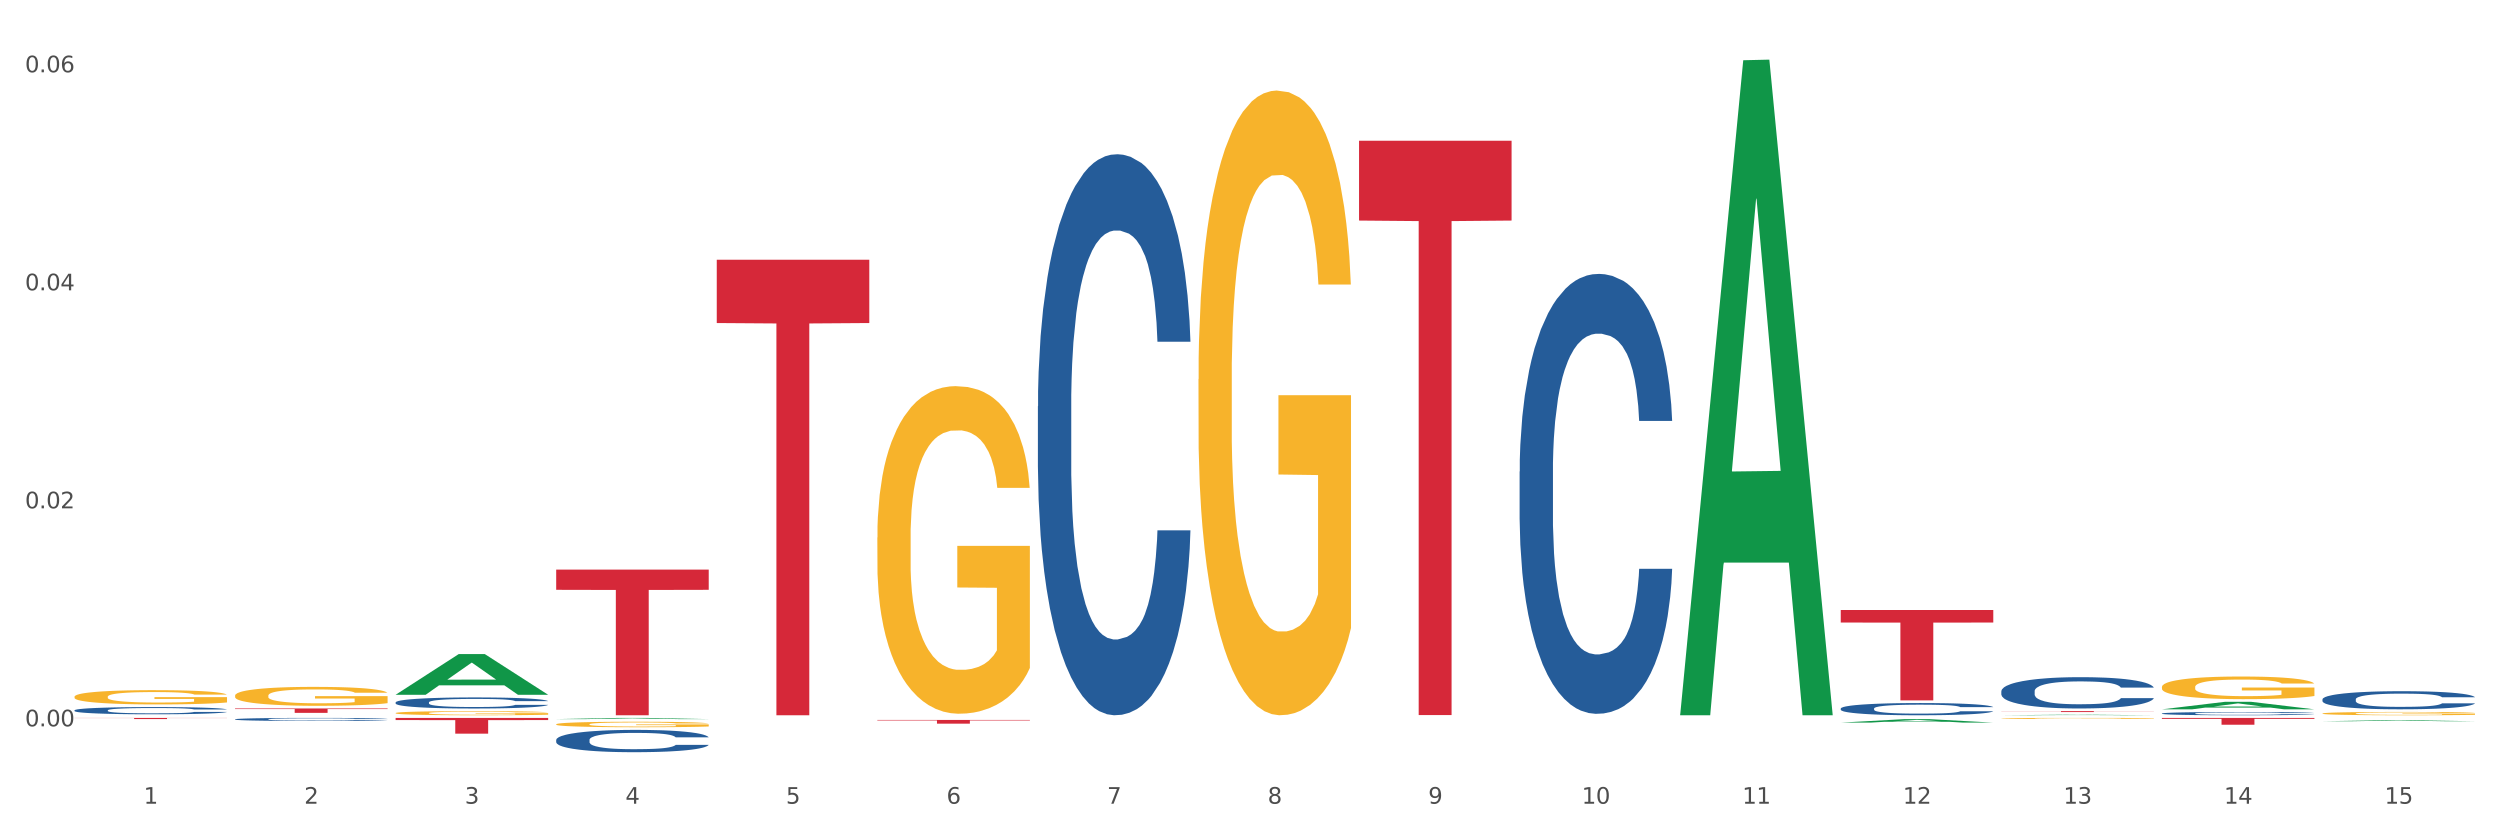 <?xml version="1.0" encoding="utf-8" standalone="no"?>
<!DOCTYPE svg PUBLIC "-//W3C//DTD SVG 1.1//EN"
  "http://www.w3.org/Graphics/SVG/1.1/DTD/svg11.dtd">
<svg xmlns:xlink="http://www.w3.org/1999/xlink" width="1080pt" height="360pt" viewBox="0 0 1080 360" xmlns="http://www.w3.org/2000/svg" version="1.1">
 <rect x="0" y="0" width="1080" height="360" fill="#333333" stroke="none"/>
 <defs>
  <style type="text/css">*{stroke-linejoin: round; stroke-linecap: butt}</style>
 </defs>
 <g id="figure_1">
  <g id="patch_1">
   <path d="M 0 360 
L 1080 360 
L 1080 0 
L 0 0 
z
" style="fill: #ffffff; stroke: #ffffff; stroke-linejoin: miter"/>
  </g>
  <g id="axes_1">
   <g id="matplotlib.axis_1">
    <g id="xtick_1">
     <g id="text_1">
      <!-- 1 -->
      <g style="fill: #4d4d4d" transform="translate(62.07 347.204) scale(0.096 -0.096)">
       <defs>
        <path id="DejaVuSans-31" d="M 794 531 
L 1825 531 
L 1825 4091 
L 703 3866 
L 703 4441 
L 1819 4666 
L 2450 4666 
L 2450 531 
L 3481 531 
L 3481 0 
L 794 0 
L 794 531 
z
" transform="scale(0.016)"/>
       </defs>
       <use xlink:href="#DejaVuSans-31"/>
      </g>
     </g>
    </g>
    <g id="xtick_2">
     <g id="text_2">
      <!-- 2 -->
      <g style="fill: #4d4d4d" transform="translate(131.436 347.204) scale(0.096 -0.096)">
       <defs>
        <path id="DejaVuSans-32" d="M 1228 531 
L 3431 531 
L 3431 0 
L 469 0 
L 469 531 
Q 828 903 1448 1529 
Q 2069 2156 2228 2338 
Q 2531 2678 2651 2914 
Q 2772 3150 2772 3378 
Q 2772 3750 2511 3984 
Q 2250 4219 1831 4219 
Q 1534 4219 1204 4116 
Q 875 4013 500 3803 
L 500 4441 
Q 881 4594 1212 4672 
Q 1544 4750 1819 4750 
Q 2544 4750 2975 4387 
Q 3406 4025 3406 3419 
Q 3406 3131 3298 2873 
Q 3191 2616 2906 2266 
Q 2828 2175 2409 1742 
Q 1991 1309 1228 531 
z
" transform="scale(0.016)"/>
       </defs>
       <use xlink:href="#DejaVuSans-32"/>
      </g>
     </g>
    </g>
    <g id="xtick_3">
     <g id="text_3">
      <!-- 3 -->
      <g style="fill: #4d4d4d" transform="translate(200.802 347.204) scale(0.096 -0.096)">
       <defs>
        <path id="DejaVuSans-33" d="M 2597 2516 
Q 3050 2419 3304 2112 
Q 3559 1806 3559 1356 
Q 3559 666 3084 287 
Q 2609 -91 1734 -91 
Q 1441 -91 1130 -33 
Q 819 25 488 141 
L 488 750 
Q 750 597 1062 519 
Q 1375 441 1716 441 
Q 2309 441 2620 675 
Q 2931 909 2931 1356 
Q 2931 1769 2642 2001 
Q 2353 2234 1838 2234 
L 1294 2234 
L 1294 2753 
L 1863 2753 
Q 2328 2753 2575 2939 
Q 2822 3125 2822 3475 
Q 2822 3834 2567 4026 
Q 2313 4219 1838 4219 
Q 1578 4219 1281 4162 
Q 984 4106 628 3988 
L 628 4550 
Q 988 4650 1302 4700 
Q 1616 4750 1894 4750 
Q 2613 4750 3031 4423 
Q 3450 4097 3450 3541 
Q 3450 3153 3228 2886 
Q 3006 2619 2597 2516 
z
" transform="scale(0.016)"/>
       </defs>
       <use xlink:href="#DejaVuSans-33"/>
      </g>
     </g>
    </g>
    <g id="xtick_4">
     <g id="text_4">
      <!-- 4 -->
      <g style="fill: #4d4d4d" transform="translate(270.169 347.204) scale(0.096 -0.096)">
       <defs>
        <path id="DejaVuSans-34" d="M 2419 4116 
L 825 1625 
L 2419 1625 
L 2419 4116 
z
M 2253 4666 
L 3047 4666 
L 3047 1625 
L 3713 1625 
L 3713 1100 
L 3047 1100 
L 3047 0 
L 2419 0 
L 2419 1100 
L 313 1100 
L 313 1709 
L 2253 4666 
z
" transform="scale(0.016)"/>
       </defs>
       <use xlink:href="#DejaVuSans-34"/>
      </g>
     </g>
    </g>
    <g id="xtick_5">
     <g id="text_5">
      <!-- 5 -->
      <g style="fill: #4d4d4d" transform="translate(339.535 347.204) scale(0.096 -0.096)">
       <defs>
        <path id="DejaVuSans-35" d="M 691 4666 
L 3169 4666 
L 3169 4134 
L 1269 4134 
L 1269 2991 
Q 1406 3038 1543 3061 
Q 1681 3084 1819 3084 
Q 2600 3084 3056 2656 
Q 3513 2228 3513 1497 
Q 3513 744 3044 326 
Q 2575 -91 1722 -91 
Q 1428 -91 1123 -41 
Q 819 9 494 109 
L 494 744 
Q 775 591 1075 516 
Q 1375 441 1709 441 
Q 2250 441 2565 725 
Q 2881 1009 2881 1497 
Q 2881 1984 2565 2268 
Q 2250 2553 1709 2553 
Q 1456 2553 1204 2497 
Q 953 2441 691 2322 
L 691 4666 
z
" transform="scale(0.016)"/>
       </defs>
       <use xlink:href="#DejaVuSans-35"/>
      </g>
     </g>
    </g>
    <g id="xtick_6">
     <g id="text_6">
      <!-- 6 -->
      <g style="fill: #4d4d4d" transform="translate(408.901 347.204) scale(0.096 -0.096)">
       <defs>
        <path id="DejaVuSans-36" d="M 2113 2584 
Q 1688 2584 1439 2293 
Q 1191 2003 1191 1497 
Q 1191 994 1439 701 
Q 1688 409 2113 409 
Q 2538 409 2786 701 
Q 3034 994 3034 1497 
Q 3034 2003 2786 2293 
Q 2538 2584 2113 2584 
z
M 3366 4563 
L 3366 3988 
Q 3128 4100 2886 4159 
Q 2644 4219 2406 4219 
Q 1781 4219 1451 3797 
Q 1122 3375 1075 2522 
Q 1259 2794 1537 2939 
Q 1816 3084 2150 3084 
Q 2853 3084 3261 2657 
Q 3669 2231 3669 1497 
Q 3669 778 3244 343 
Q 2819 -91 2113 -91 
Q 1303 -91 875 529 
Q 447 1150 447 2328 
Q 447 3434 972 4092 
Q 1497 4750 2381 4750 
Q 2619 4750 2861 4703 
Q 3103 4656 3366 4563 
z
" transform="scale(0.016)"/>
       </defs>
       <use xlink:href="#DejaVuSans-36"/>
      </g>
     </g>
    </g>
    <g id="xtick_7">
     <g id="text_7">
      <!-- 7 -->
      <g style="fill: #4d4d4d" transform="translate(478.267 347.204) scale(0.096 -0.096)">
       <defs>
        <path id="DejaVuSans-37" d="M 525 4666 
L 3525 4666 
L 3525 4397 
L 1831 0 
L 1172 0 
L 2766 4134 
L 525 4134 
L 525 4666 
z
" transform="scale(0.016)"/>
       </defs>
       <use xlink:href="#DejaVuSans-37"/>
      </g>
     </g>
    </g>
    <g id="xtick_8">
     <g id="text_8">
      <!-- 8 -->
      <g style="fill: #4d4d4d" transform="translate(547.634 347.204) scale(0.096 -0.096)">
       <defs>
        <path id="DejaVuSans-38" d="M 2034 2216 
Q 1584 2216 1326 1975 
Q 1069 1734 1069 1313 
Q 1069 891 1326 650 
Q 1584 409 2034 409 
Q 2484 409 2743 651 
Q 3003 894 3003 1313 
Q 3003 1734 2745 1975 
Q 2488 2216 2034 2216 
z
M 1403 2484 
Q 997 2584 770 2862 
Q 544 3141 544 3541 
Q 544 4100 942 4425 
Q 1341 4750 2034 4750 
Q 2731 4750 3128 4425 
Q 3525 4100 3525 3541 
Q 3525 3141 3298 2862 
Q 3072 2584 2669 2484 
Q 3125 2378 3379 2068 
Q 3634 1759 3634 1313 
Q 3634 634 3220 271 
Q 2806 -91 2034 -91 
Q 1263 -91 848 271 
Q 434 634 434 1313 
Q 434 1759 690 2068 
Q 947 2378 1403 2484 
z
M 1172 3481 
Q 1172 3119 1398 2916 
Q 1625 2713 2034 2713 
Q 2441 2713 2670 2916 
Q 2900 3119 2900 3481 
Q 2900 3844 2670 4047 
Q 2441 4250 2034 4250 
Q 1625 4250 1398 4047 
Q 1172 3844 1172 3481 
z
" transform="scale(0.016)"/>
       </defs>
       <use xlink:href="#DejaVuSans-38"/>
      </g>
     </g>
    </g>
    <g id="xtick_9">
     <g id="text_9">
      <!-- 9 -->
      <g style="fill: #4d4d4d" transform="translate(617 347.204) scale(0.096 -0.096)">
       <defs>
        <path id="DejaVuSans-39" d="M 703 97 
L 703 672 
Q 941 559 1184 500 
Q 1428 441 1663 441 
Q 2288 441 2617 861 
Q 2947 1281 2994 2138 
Q 2813 1869 2534 1725 
Q 2256 1581 1919 1581 
Q 1219 1581 811 2004 
Q 403 2428 403 3163 
Q 403 3881 828 4315 
Q 1253 4750 1959 4750 
Q 2769 4750 3195 4129 
Q 3622 3509 3622 2328 
Q 3622 1225 3098 567 
Q 2575 -91 1691 -91 
Q 1453 -91 1209 -44 
Q 966 3 703 97 
z
M 1959 2075 
Q 2384 2075 2632 2365 
Q 2881 2656 2881 3163 
Q 2881 3666 2632 3958 
Q 2384 4250 1959 4250 
Q 1534 4250 1286 3958 
Q 1038 3666 1038 3163 
Q 1038 2656 1286 2365 
Q 1534 2075 1959 2075 
z
" transform="scale(0.016)"/>
       </defs>
       <use xlink:href="#DejaVuSans-39"/>
      </g>
     </g>
    </g>
    <g id="xtick_10">
     <g id="text_10">
      <!-- 10 -->
      <g style="fill: #4d4d4d" transform="translate(683.312 347.204) scale(0.096 -0.096)">
       <defs>
        <path id="DejaVuSans-30" d="M 2034 4250 
Q 1547 4250 1301 3770 
Q 1056 3291 1056 2328 
Q 1056 1369 1301 889 
Q 1547 409 2034 409 
Q 2525 409 2770 889 
Q 3016 1369 3016 2328 
Q 3016 3291 2770 3770 
Q 2525 4250 2034 4250 
z
M 2034 4750 
Q 2819 4750 3233 4129 
Q 3647 3509 3647 2328 
Q 3647 1150 3233 529 
Q 2819 -91 2034 -91 
Q 1250 -91 836 529 
Q 422 1150 422 2328 
Q 422 3509 836 4129 
Q 1250 4750 2034 4750 
z
" transform="scale(0.016)"/>
       </defs>
       <use xlink:href="#DejaVuSans-31"/>
       <use xlink:href="#DejaVuSans-30" transform="translate(63.623 0)"/>
      </g>
     </g>
    </g>
    <g id="xtick_11">
     <g id="text_11">
      <!-- 11 -->
      <g style="fill: #4d4d4d" transform="translate(752.678 347.204) scale(0.096 -0.096)">
       <use xlink:href="#DejaVuSans-31"/>
       <use xlink:href="#DejaVuSans-31" transform="translate(63.623 0)"/>
      </g>
     </g>
    </g>
    <g id="xtick_12">
     <g id="text_12">
      <!-- 12 -->
      <g style="fill: #4d4d4d" transform="translate(822.044 347.204) scale(0.096 -0.096)">
       <use xlink:href="#DejaVuSans-31"/>
       <use xlink:href="#DejaVuSans-32" transform="translate(63.623 0)"/>
      </g>
     </g>
    </g>
    <g id="xtick_13">
     <g id="text_13">
      <!-- 13 -->
      <g style="fill: #4d4d4d" transform="translate(891.411 347.204) scale(0.096 -0.096)">
       <use xlink:href="#DejaVuSans-31"/>
       <use xlink:href="#DejaVuSans-33" transform="translate(63.623 0)"/>
      </g>
     </g>
    </g>
    <g id="xtick_14">
     <g id="text_14">
      <!-- 14 -->
      <g style="fill: #4d4d4d" transform="translate(960.777 347.204) scale(0.096 -0.096)">
       <use xlink:href="#DejaVuSans-31"/>
       <use xlink:href="#DejaVuSans-34" transform="translate(63.623 0)"/>
      </g>
     </g>
    </g>
    <g id="xtick_15">
     <g id="text_15">
      <!-- 15 -->
      <g style="fill: #4d4d4d" transform="translate(1030.143 347.204) scale(0.096 -0.096)">
       <use xlink:href="#DejaVuSans-31"/>
       <use xlink:href="#DejaVuSans-35" transform="translate(63.623 0)"/>
      </g>
     </g>
    </g>
    <g id="xtick_16"/>
    <g id="xtick_17"/>
    <g id="xtick_18"/>
    <g id="xtick_19"/>
    <g id="xtick_20"/>
    <g id="xtick_21"/>
    <g id="xtick_22"/>
    <g id="xtick_23"/>
    <g id="xtick_24"/>
    <g id="xtick_25"/>
    <g id="xtick_26"/>
    <g id="xtick_27"/>
    <g id="xtick_28"/>
    <g id="xtick_29"/>
   </g>
   <g id="matplotlib.axis_2">
    <g id="ytick_1">
     <g id="text_16">
      <!-- 0.00 -->
      <g style="fill: #4d4d4d" transform="translate(10.8 313.78) scale(0.096 -0.096)">
       <defs>
        <path id="DejaVuSans-2e" d="M 684 794 
L 1344 794 
L 1344 0 
L 684 0 
L 684 794 
z
" transform="scale(0.016)"/>
       </defs>
       <use xlink:href="#DejaVuSans-30"/>
       <use xlink:href="#DejaVuSans-2e" transform="translate(63.623 0)"/>
       <use xlink:href="#DejaVuSans-30" transform="translate(95.41 0)"/>
       <use xlink:href="#DejaVuSans-30" transform="translate(159.033 0)"/>
      </g>
     </g>
    </g>
    <g id="ytick_2">
     <g id="text_17">
      <!-- 0.02 -->
      <g style="fill: #4d4d4d" transform="translate(10.8 219.598) scale(0.096 -0.096)">
       <use xlink:href="#DejaVuSans-30"/>
       <use xlink:href="#DejaVuSans-2e" transform="translate(63.623 0)"/>
       <use xlink:href="#DejaVuSans-30" transform="translate(95.41 0)"/>
       <use xlink:href="#DejaVuSans-32" transform="translate(159.033 0)"/>
      </g>
     </g>
    </g>
    <g id="ytick_3">
     <g id="text_18">
      <!-- 0.04 -->
      <g style="fill: #4d4d4d" transform="translate(10.8 125.415) scale(0.096 -0.096)">
       <use xlink:href="#DejaVuSans-30"/>
       <use xlink:href="#DejaVuSans-2e" transform="translate(63.623 0)"/>
       <use xlink:href="#DejaVuSans-30" transform="translate(95.41 0)"/>
       <use xlink:href="#DejaVuSans-34" transform="translate(159.033 0)"/>
      </g>
     </g>
    </g>
    <g id="ytick_4">
     <g id="text_19">
      <!-- 0.06 -->
      <g style="fill: #4d4d4d" transform="translate(10.8 31.233) scale(0.096 -0.096)">
       <use xlink:href="#DejaVuSans-30"/>
       <use xlink:href="#DejaVuSans-2e" transform="translate(63.623 0)"/>
       <use xlink:href="#DejaVuSans-30" transform="translate(95.41 0)"/>
       <use xlink:href="#DejaVuSans-36" transform="translate(159.033 0)"/>
      </g>
     </g>
    </g>
    <g id="ytick_5"/>
    <g id="ytick_6"/>
    <g id="ytick_7"/>
   </g>
   <g id="PolyCollection_1">
    <path d="M 240.274 312.892 
L 240.351 312.889 
L 240.351 312.811 
L 240.507 312.744 
L 241.285 312.581 
L 242.452 312.447 
L 243.308 312.375 
L 244.164 312.316 
L 245.175 312.258 
L 246.42 312.197 
L 248.676 312.108 
L 250.077 312.062 
L 251.788 312.015 
L 254.9 311.945 
L 257.157 311.906 
L 259.491 311.873 
L 263.303 311.834 
L 265.793 311.817 
L 268.438 311.804 
L 271.628 311.795 
L 274.04 311.793 
L 279.33 311.8 
L 283.843 311.819 
L 286.021 311.834 
L 288.822 311.86 
L 290.3 311.878 
L 292.712 311.913 
L 295.202 311.958 
L 296.913 311.997 
L 299.481 312.071 
L 301.426 312.145 
L 303.215 312.236 
L 304.149 312.299 
L 304.849 312.358 
L 305.471 312.425 
L 306.094 312.531 
L 292.089 312.531 
L 291.545 312.455 
L 290.689 312.384 
L 289.444 312.314 
L 288.355 312.271 
L 286.488 312.217 
L 284.776 312.182 
L 282.987 312.156 
L 280.808 312.134 
L 279.097 312.123 
L 276.685 312.114 
L 271.939 312.117 
L 268.749 312.134 
L 266.571 312.156 
L 265.17 312.175 
L 263.925 312.197 
L 262.525 312.227 
L 260.891 312.273 
L 259.724 312.314 
L 258.557 312.366 
L 257.623 312.418 
L 256.768 312.479 
L 256.067 312.544 
L 255.523 312.612 
L 255.056 312.694 
L 254.667 312.831 
L 254.667 313.128 
L 254.823 313.196 
L 255.212 313.285 
L 255.678 313.352 
L 256.456 313.432 
L 257.157 313.486 
L 258.479 313.565 
L 259.957 313.63 
L 261.124 313.671 
L 262.291 313.706 
L 264.314 313.754 
L 266.571 313.793 
L 268.516 313.816 
L 271.161 313.838 
L 272.95 313.847 
L 274.506 313.851 
L 278.319 313.851 
L 281.042 313.845 
L 284.076 313.829 
L 286.41 313.81 
L 288.355 313.786 
L 290.533 313.747 
L 291.934 313.71 
L 291.934 313.256 
L 274.818 313.254 
L 274.818 312.952 
L 306.172 312.952 
L 306.172 313.838 
L 304.849 313.884 
L 303.371 313.925 
L 301.815 313.962 
L 299.481 314.008 
L 296.68 314.051 
L 294.19 314.081 
L 291.545 314.107 
L 288.433 314.131 
L 284.387 314.153 
L 281.897 314.162 
L 278.785 314.168 
L 275.129 314.17 
L 271.939 314.166 
L 268.827 314.155 
L 265.559 314.136 
L 262.369 314.107 
L 259.957 314.079 
L 257.546 314.044 
L 254.978 313.999 
L 252.955 313.955 
L 251.399 313.916 
L 249.688 313.866 
L 247.82 313.801 
L 246.42 313.743 
L 245.175 313.682 
L 243.853 313.604 
L 242.919 313.536 
L 241.985 313.452 
L 241.441 313.389 
L 240.818 313.291 
L 240.351 313.154 
L 240.274 312.892 
z
" clip-path="url(#p79a0acb16b)" style="fill: #f7b32b"/>
    <path d="M 379.006 232.209 
L 379.084 232.079 
L 379.084 227.426 
L 379.24 223.419 
L 380.018 213.726 
L 381.185 205.712 
L 382.04 201.447 
L 382.896 197.957 
L 383.908 194.467 
L 385.152 190.848 
L 387.409 185.549 
L 388.809 182.834 
L 390.521 179.991 
L 393.633 175.855 
L 395.889 173.528 
L 398.223 171.59 
L 402.035 169.263 
L 404.525 168.229 
L 407.17 167.453 
L 410.36 166.936 
L 412.772 166.807 
L 418.062 167.195 
L 422.575 168.358 
L 424.753 169.263 
L 427.554 170.814 
L 429.032 171.848 
L 431.444 173.916 
L 433.934 176.63 
L 435.646 178.957 
L 438.213 183.351 
L 440.158 187.746 
L 441.948 193.175 
L 442.881 196.923 
L 443.581 200.413 
L 444.204 204.419 
L 444.826 210.753 
L 430.822 210.753 
L 430.277 206.229 
L 429.422 201.964 
L 428.177 197.828 
L 427.087 195.243 
L 425.22 192.011 
L 423.509 189.943 
L 421.719 188.392 
L 419.541 187.1 
L 417.829 186.453 
L 415.417 185.936 
L 410.671 186.066 
L 407.481 187.1 
L 405.303 188.392 
L 403.903 189.556 
L 402.658 190.848 
L 401.257 192.658 
L 399.624 195.372 
L 398.456 197.828 
L 397.289 200.93 
L 396.356 204.032 
L 395.5 207.651 
L 394.8 211.528 
L 394.255 215.535 
L 393.788 220.447 
L 393.399 228.59 
L 393.399 246.297 
L 393.555 250.304 
L 393.944 255.603 
L 394.411 259.61 
L 395.189 264.392 
L 395.889 267.624 
L 397.212 272.277 
L 398.69 276.154 
L 399.857 278.61 
L 401.024 280.678 
L 403.047 283.521 
L 405.303 285.848 
L 407.248 287.27 
L 409.893 288.562 
L 411.683 289.079 
L 413.239 289.338 
L 417.051 289.338 
L 419.774 288.95 
L 422.808 288.045 
L 425.142 286.882 
L 427.087 285.46 
L 429.266 283.134 
L 430.666 280.936 
L 430.666 253.923 
L 413.55 253.794 
L 413.55 235.828 
L 444.904 235.828 
L 444.904 288.562 
L 443.581 291.277 
L 442.103 293.732 
L 440.547 295.93 
L 438.213 298.644 
L 435.412 301.229 
L 432.923 303.038 
L 430.277 304.589 
L 427.165 306.011 
L 423.12 307.304 
L 420.63 307.821 
L 417.518 308.209 
L 413.861 308.338 
L 410.671 308.079 
L 407.559 307.433 
L 404.292 306.27 
L 401.102 304.589 
L 398.69 302.909 
L 396.278 300.841 
L 393.711 298.127 
L 391.688 295.542 
L 390.132 293.215 
L 388.42 290.243 
L 386.553 286.365 
L 385.152 282.875 
L 383.908 279.256 
L 382.585 274.603 
L 381.651 270.596 
L 380.718 265.555 
L 380.173 261.807 
L 379.551 255.991 
L 379.084 247.848 
L 379.006 232.209 
z
" clip-path="url(#p79a0acb16b)" style="fill: #f7b32b"/>
    <path d="M 517.739 163.821 
L 517.816 163.574 
L 517.816 154.701 
L 517.972 147.061 
L 518.75 128.575 
L 519.917 113.293 
L 520.773 105.16 
L 521.629 98.505 
L 522.64 91.85 
L 523.885 84.949 
L 526.141 74.843 
L 527.542 69.667 
L 529.253 64.245 
L 532.365 56.357 
L 534.621 51.921 
L 536.956 48.224 
L 540.768 43.787 
L 543.257 41.815 
L 545.903 40.336 
L 549.093 39.35 
L 551.504 39.104 
L 556.795 39.843 
L 561.307 42.062 
L 563.486 43.787 
L 566.287 46.745 
L 567.765 48.717 
L 570.177 52.66 
L 572.666 57.836 
L 574.378 62.273 
L 576.946 70.653 
L 578.891 79.033 
L 580.68 89.385 
L 581.614 96.533 
L 582.314 103.188 
L 582.936 110.829 
L 583.559 122.906 
L 569.554 122.906 
L 569.01 114.279 
L 568.154 106.146 
L 566.909 98.258 
L 565.82 93.329 
L 563.953 87.167 
L 562.241 83.223 
L 560.452 80.265 
L 558.273 77.801 
L 556.562 76.568 
L 554.15 75.582 
L 549.404 75.829 
L 546.214 77.801 
L 544.035 80.265 
L 542.635 82.484 
L 541.39 84.949 
L 539.99 88.399 
L 538.356 93.575 
L 537.189 98.258 
L 536.022 104.174 
L 535.088 110.089 
L 534.232 116.99 
L 533.532 124.385 
L 532.988 132.026 
L 532.521 141.392 
L 532.132 156.92 
L 532.132 190.687 
L 532.287 198.328 
L 532.676 208.433 
L 533.143 216.074 
L 533.921 225.194 
L 534.621 231.355 
L 535.944 240.229 
L 537.422 247.623 
L 538.589 252.306 
L 539.756 256.25 
L 541.779 261.672 
L 544.035 266.109 
L 545.981 268.82 
L 548.626 271.285 
L 550.415 272.271 
L 551.971 272.763 
L 555.784 272.763 
L 558.507 272.024 
L 561.541 270.299 
L 563.875 268.08 
L 565.82 265.369 
L 567.998 260.933 
L 569.399 256.743 
L 569.399 205.229 
L 552.282 204.983 
L 552.282 170.722 
L 583.636 170.722 
L 583.636 271.285 
L 582.314 276.461 
L 580.836 281.144 
L 579.28 285.334 
L 576.946 290.51 
L 574.145 295.439 
L 571.655 298.89 
L 569.01 301.848 
L 565.898 304.559 
L 561.852 307.024 
L 559.362 308.01 
L 556.25 308.749 
L 552.594 308.996 
L 549.404 308.503 
L 546.292 307.27 
L 543.024 305.052 
L 539.834 301.848 
L 537.422 298.644 
L 535.01 294.7 
L 532.443 289.524 
L 530.42 284.594 
L 528.864 280.158 
L 527.153 274.489 
L 525.285 267.095 
L 523.885 260.44 
L 522.64 253.538 
L 521.317 244.665 
L 520.384 237.024 
L 519.45 227.412 
L 518.906 220.264 
L 518.283 209.173 
L 517.816 193.645 
L 517.739 163.821 
z
" clip-path="url(#p79a0acb16b)" style="fill: #f7b32b"/>
    <path d="M 864.57 310.357 
L 864.647 310.356 
L 864.647 310.34 
L 864.803 310.327 
L 865.581 310.294 
L 866.748 310.266 
L 867.604 310.252 
L 868.46 310.24 
L 869.471 310.228 
L 870.716 310.215 
L 872.972 310.197 
L 874.373 310.188 
L 876.084 310.178 
L 879.196 310.164 
L 881.453 310.156 
L 883.787 310.149 
L 887.599 310.141 
L 890.089 310.138 
L 892.734 310.135 
L 895.924 310.133 
L 898.336 310.133 
L 903.626 310.134 
L 908.139 310.138 
L 910.317 310.141 
L 913.118 310.147 
L 914.596 310.15 
L 917.008 310.157 
L 919.498 310.167 
L 921.209 310.175 
L 923.777 310.19 
L 925.722 310.205 
L 927.511 310.223 
L 928.445 310.236 
L 929.145 310.248 
L 929.767 310.262 
L 930.39 310.283 
L 916.385 310.283 
L 915.841 310.268 
L 914.985 310.253 
L 913.74 310.239 
L 912.651 310.23 
L 910.784 310.219 
L 909.072 310.212 
L 907.283 310.207 
L 905.104 310.202 
L 903.393 310.2 
L 900.981 310.198 
L 896.235 310.199 
L 893.045 310.202 
L 890.867 310.207 
L 889.466 310.211 
L 888.221 310.215 
L 886.821 310.221 
L 885.187 310.231 
L 884.02 310.239 
L 882.853 310.25 
L 881.919 310.26 
L 881.064 310.273 
L 880.363 310.286 
L 879.819 310.3 
L 879.352 310.317 
L 878.963 310.344 
L 878.963 310.405 
L 879.119 310.419 
L 879.508 310.437 
L 879.974 310.45 
L 880.752 310.467 
L 881.453 310.478 
L 882.775 310.494 
L 884.253 310.507 
L 885.42 310.515 
L 886.587 310.523 
L 888.61 310.532 
L 890.867 310.54 
L 892.812 310.545 
L 895.457 310.55 
L 897.246 310.551 
L 898.802 310.552 
L 902.615 310.552 
L 905.338 310.551 
L 908.372 310.548 
L 910.706 310.544 
L 912.651 310.539 
L 914.829 310.531 
L 916.23 310.523 
L 916.23 310.431 
L 899.114 310.431 
L 899.114 310.369 
L 930.468 310.369 
L 930.468 310.55 
L 929.145 310.559 
L 927.667 310.567 
L 926.111 310.575 
L 923.777 310.584 
L 920.976 310.593 
L 918.486 310.599 
L 915.841 310.604 
L 912.729 310.609 
L 908.683 310.614 
L 906.193 310.615 
L 903.081 310.617 
L 899.425 310.617 
L 896.235 310.616 
L 893.123 310.614 
L 889.855 310.61 
L 886.665 310.604 
L 884.253 310.599 
L 881.842 310.592 
L 879.274 310.582 
L 877.251 310.573 
L 875.695 310.565 
L 873.984 310.555 
L 872.116 310.542 
L 870.716 310.53 
L 869.471 310.518 
L 868.149 310.502 
L 867.215 310.488 
L 866.281 310.471 
L 865.737 310.458 
L 865.114 310.438 
L 864.647 310.41 
L 864.57 310.357 
z
" clip-path="url(#p79a0acb16b)" style="fill: #f7b32b"/>
    <path d="M 933.936 296.778 
L 934.014 296.769 
L 934.014 296.447 
L 934.169 296.17 
L 934.947 295.5 
L 936.114 294.946 
L 936.97 294.651 
L 937.826 294.41 
L 938.837 294.168 
L 940.082 293.918 
L 942.338 293.552 
L 943.739 293.364 
L 945.45 293.167 
L 948.563 292.881 
L 950.819 292.72 
L 953.153 292.586 
L 956.965 292.425 
L 959.455 292.354 
L 962.1 292.3 
L 965.29 292.265 
L 967.702 292.256 
L 972.992 292.282 
L 977.505 292.363 
L 979.683 292.425 
L 982.484 292.533 
L 983.962 292.604 
L 986.374 292.747 
L 988.864 292.935 
L 990.575 293.096 
L 993.143 293.4 
L 995.088 293.704 
L 996.877 294.079 
L 997.811 294.338 
L 998.511 294.579 
L 999.134 294.856 
L 999.756 295.294 
L 985.752 295.294 
L 985.207 294.982 
L 984.351 294.687 
L 983.106 294.401 
L 982.017 294.222 
L 980.15 293.998 
L 978.438 293.855 
L 976.649 293.748 
L 974.47 293.659 
L 972.759 293.614 
L 970.347 293.578 
L 965.601 293.587 
L 962.411 293.659 
L 960.233 293.748 
L 958.832 293.829 
L 957.588 293.918 
L 956.187 294.043 
L 954.553 294.231 
L 953.386 294.401 
L 952.219 294.615 
L 951.286 294.83 
L 950.43 295.08 
L 949.73 295.348 
L 949.185 295.625 
L 948.718 295.965 
L 948.329 296.528 
L 948.329 297.752 
L 948.485 298.029 
L 948.874 298.396 
L 949.341 298.673 
L 950.119 299.003 
L 950.819 299.227 
L 952.141 299.548 
L 953.62 299.817 
L 954.787 299.986 
L 955.954 300.129 
L 957.977 300.326 
L 960.233 300.487 
L 962.178 300.585 
L 964.823 300.675 
L 966.613 300.71 
L 968.169 300.728 
L 971.981 300.728 
L 974.704 300.701 
L 977.738 300.639 
L 980.072 300.558 
L 982.017 300.46 
L 984.196 300.299 
L 985.596 300.147 
L 985.596 298.279 
L 968.48 298.27 
L 968.48 297.028 
L 999.834 297.028 
L 999.834 300.675 
L 998.511 300.862 
L 997.033 301.032 
L 995.477 301.184 
L 993.143 301.372 
L 990.342 301.55 
L 987.852 301.675 
L 985.207 301.783 
L 982.095 301.881 
L 978.049 301.97 
L 975.56 302.006 
L 972.448 302.033 
L 968.791 302.042 
L 965.601 302.024 
L 962.489 301.979 
L 959.221 301.899 
L 956.032 301.783 
L 953.62 301.667 
L 951.208 301.524 
L 948.64 301.336 
L 946.618 301.157 
L 945.061 300.996 
L 943.35 300.791 
L 941.483 300.523 
L 940.082 300.281 
L 938.837 300.031 
L 937.515 299.709 
L 936.581 299.432 
L 935.648 299.084 
L 935.103 298.825 
L 934.48 298.422 
L 934.014 297.859 
L 933.936 296.778 
z
" clip-path="url(#p79a0acb16b)" style="fill: #f7b32b"/>
    <path d="M 101.541 300.509 
L 101.619 300.501 
L 101.619 300.233 
L 101.775 300.001 
L 102.553 299.441 
L 103.72 298.978 
L 104.575 298.732 
L 105.431 298.53 
L 106.443 298.328 
L 107.688 298.119 
L 109.944 297.813 
L 111.344 297.656 
L 113.056 297.492 
L 116.168 297.253 
L 118.424 297.118 
L 120.758 297.006 
L 124.57 296.872 
L 127.06 296.812 
L 129.705 296.767 
L 132.895 296.738 
L 135.307 296.73 
L 140.598 296.752 
L 145.11 296.82 
L 147.289 296.872 
L 150.089 296.962 
L 151.568 297.021 
L 153.979 297.141 
L 156.469 297.298 
L 158.181 297.432 
L 160.748 297.686 
L 162.693 297.94 
L 164.483 298.254 
L 165.416 298.47 
L 166.117 298.672 
L 166.739 298.903 
L 167.361 299.269 
L 153.357 299.269 
L 152.812 299.008 
L 151.957 298.761 
L 150.712 298.522 
L 149.623 298.373 
L 147.755 298.186 
L 146.044 298.067 
L 144.254 297.977 
L 142.076 297.903 
L 140.364 297.865 
L 137.952 297.835 
L 133.206 297.843 
L 130.017 297.903 
L 127.838 297.977 
L 126.438 298.044 
L 125.193 298.119 
L 123.792 298.224 
L 122.159 298.381 
L 120.992 298.522 
L 119.825 298.702 
L 118.891 298.881 
L 118.035 299.09 
L 117.335 299.314 
L 116.79 299.546 
L 116.324 299.829 
L 115.935 300.3 
L 115.935 301.323 
L 116.09 301.555 
L 116.479 301.861 
L 116.946 302.092 
L 117.724 302.369 
L 118.424 302.555 
L 119.747 302.824 
L 121.225 303.048 
L 122.392 303.19 
L 123.559 303.31 
L 125.582 303.474 
L 127.838 303.608 
L 129.783 303.69 
L 132.428 303.765 
L 134.218 303.795 
L 135.774 303.81 
L 139.586 303.81 
L 142.309 303.787 
L 145.343 303.735 
L 147.678 303.668 
L 149.623 303.586 
L 151.801 303.451 
L 153.201 303.324 
L 153.201 301.764 
L 136.085 301.756 
L 136.085 300.718 
L 167.439 300.718 
L 167.439 303.765 
L 166.117 303.922 
L 164.638 304.064 
L 163.082 304.191 
L 160.748 304.348 
L 157.947 304.497 
L 155.458 304.602 
L 152.812 304.691 
L 149.7 304.773 
L 145.655 304.848 
L 143.165 304.878 
L 140.053 304.9 
L 136.396 304.908 
L 133.206 304.893 
L 130.094 304.855 
L 126.827 304.788 
L 123.637 304.691 
L 121.225 304.594 
L 118.813 304.475 
L 116.246 304.318 
L 114.223 304.168 
L 112.667 304.034 
L 110.955 303.862 
L 109.088 303.638 
L 107.688 303.436 
L 106.443 303.227 
L 105.12 302.959 
L 104.186 302.727 
L 103.253 302.436 
L 102.708 302.219 
L 102.086 301.883 
L 101.619 301.413 
L 101.541 300.509 
z
" clip-path="url(#p79a0acb16b)" style="fill: #f7b32b"/>
    <path d="M 32.175 300.997 
L 32.253 300.992 
L 32.253 300.789 
L 32.408 300.614 
L 33.186 300.192 
L 34.353 299.843 
L 35.209 299.657 
L 36.065 299.505 
L 37.076 299.353 
L 38.321 299.195 
L 40.578 298.964 
L 41.978 298.846 
L 43.69 298.722 
L 46.802 298.542 
L 49.058 298.441 
L 51.392 298.356 
L 55.204 298.255 
L 57.694 298.21 
L 60.339 298.176 
L 63.529 298.153 
L 65.941 298.148 
L 71.231 298.165 
L 75.744 298.215 
L 77.922 298.255 
L 80.723 298.322 
L 82.201 298.367 
L 84.613 298.457 
L 87.103 298.576 
L 88.815 298.677 
L 91.382 298.869 
L 93.327 299.06 
L 95.116 299.297 
L 96.05 299.46 
L 96.75 299.612 
L 97.373 299.787 
L 97.995 300.063 
L 83.991 300.063 
L 83.446 299.865 
L 82.59 299.68 
L 81.346 299.499 
L 80.256 299.387 
L 78.389 299.246 
L 76.677 299.156 
L 74.888 299.088 
L 72.71 299.032 
L 70.998 299.004 
L 68.586 298.981 
L 63.84 298.987 
L 60.65 299.032 
L 58.472 299.088 
L 57.071 299.139 
L 55.827 299.195 
L 54.426 299.274 
L 52.792 299.392 
L 51.625 299.499 
L 50.458 299.634 
L 49.525 299.77 
L 48.669 299.927 
L 47.969 300.096 
L 47.424 300.271 
L 46.957 300.485 
L 46.568 300.84 
L 46.568 301.611 
L 46.724 301.786 
L 47.113 302.017 
L 47.58 302.191 
L 48.358 302.4 
L 49.058 302.541 
L 50.381 302.743 
L 51.859 302.912 
L 53.026 303.019 
L 54.193 303.109 
L 56.216 303.233 
L 58.472 303.335 
L 60.417 303.397 
L 63.062 303.453 
L 64.852 303.476 
L 66.408 303.487 
L 70.22 303.487 
L 72.943 303.47 
L 75.977 303.43 
L 78.311 303.38 
L 80.256 303.318 
L 82.435 303.216 
L 83.835 303.121 
L 83.835 301.944 
L 66.719 301.938 
L 66.719 301.155 
L 98.073 301.155 
L 98.073 303.453 
L 96.75 303.571 
L 95.272 303.678 
L 93.716 303.774 
L 91.382 303.892 
L 88.581 304.005 
L 86.091 304.084 
L 83.446 304.151 
L 80.334 304.213 
L 76.288 304.27 
L 73.799 304.292 
L 70.687 304.309 
L 67.03 304.315 
L 63.84 304.303 
L 60.728 304.275 
L 57.461 304.225 
L 54.271 304.151 
L 51.859 304.078 
L 49.447 303.988 
L 46.879 303.87 
L 44.857 303.757 
L 43.301 303.656 
L 41.589 303.526 
L 39.722 303.357 
L 38.321 303.205 
L 37.076 303.048 
L 35.754 302.845 
L 34.82 302.67 
L 33.887 302.451 
L 33.342 302.287 
L 32.72 302.034 
L 32.253 301.679 
L 32.175 300.997 
z
" clip-path="url(#p79a0acb16b)" style="fill: #f7b32b"/>
    <path d="M 1003.302 308.223 
L 1003.38 308.222 
L 1003.38 308.175 
L 1003.535 308.134 
L 1004.314 308.036 
L 1005.481 307.955 
L 1006.336 307.911 
L 1007.192 307.876 
L 1008.204 307.84 
L 1009.448 307.804 
L 1011.705 307.75 
L 1013.105 307.722 
L 1014.817 307.694 
L 1017.929 307.652 
L 1020.185 307.628 
L 1022.519 307.608 
L 1026.331 307.585 
L 1028.821 307.574 
L 1031.466 307.566 
L 1034.656 307.561 
L 1037.068 307.56 
L 1042.358 307.564 
L 1046.871 307.576 
L 1049.049 307.585 
L 1051.85 307.601 
L 1053.328 307.611 
L 1055.74 307.632 
L 1058.23 307.66 
L 1059.942 307.683 
L 1062.509 307.728 
L 1064.454 307.772 
L 1066.244 307.827 
L 1067.177 307.865 
L 1067.877 307.901 
L 1068.5 307.941 
L 1069.122 308.006 
L 1055.118 308.006 
L 1054.573 307.96 
L 1053.717 307.917 
L 1052.473 307.875 
L 1051.383 307.848 
L 1049.516 307.816 
L 1047.805 307.795 
L 1046.015 307.779 
L 1043.837 307.766 
L 1042.125 307.759 
L 1039.713 307.754 
L 1034.967 307.755 
L 1031.777 307.766 
L 1029.599 307.779 
L 1028.199 307.791 
L 1026.954 307.804 
L 1025.553 307.822 
L 1023.919 307.85 
L 1022.752 307.875 
L 1021.585 307.906 
L 1020.652 307.938 
L 1019.796 307.974 
L 1019.096 308.014 
L 1018.551 308.054 
L 1018.084 308.104 
L 1017.695 308.187 
L 1017.695 308.366 
L 1017.851 308.407 
L 1018.24 308.461 
L 1018.707 308.501 
L 1019.485 308.55 
L 1020.185 308.583 
L 1021.508 308.63 
L 1022.986 308.669 
L 1024.153 308.694 
L 1025.32 308.715 
L 1027.343 308.744 
L 1029.599 308.767 
L 1031.544 308.782 
L 1034.189 308.795 
L 1035.979 308.8 
L 1037.535 308.803 
L 1041.347 308.803 
L 1044.07 308.799 
L 1047.104 308.79 
L 1049.438 308.778 
L 1051.383 308.763 
L 1053.562 308.74 
L 1054.962 308.718 
L 1054.962 308.444 
L 1037.846 308.442 
L 1037.846 308.26 
L 1069.2 308.26 
L 1069.2 308.795 
L 1067.877 308.822 
L 1066.399 308.847 
L 1064.843 308.87 
L 1062.509 308.897 
L 1059.708 308.923 
L 1057.219 308.942 
L 1054.573 308.957 
L 1051.461 308.972 
L 1047.416 308.985 
L 1044.926 308.99 
L 1041.814 308.994 
L 1038.157 308.996 
L 1034.967 308.993 
L 1031.855 308.986 
L 1028.588 308.975 
L 1025.398 308.957 
L 1022.986 308.94 
L 1020.574 308.919 
L 1018.007 308.892 
L 1015.984 308.866 
L 1014.428 308.842 
L 1012.716 308.812 
L 1010.849 308.773 
L 1009.448 308.737 
L 1008.204 308.701 
L 1006.881 308.653 
L 1005.947 308.613 
L 1005.014 308.562 
L 1004.469 308.524 
L 1003.847 308.465 
L 1003.38 308.382 
L 1003.302 308.223 
z
" clip-path="url(#p79a0acb16b)" style="fill: #f7b32b"/>
    <path d="M 170.907 308.037 
L 170.985 308.036 
L 170.985 307.977 
L 171.141 307.927 
L 171.919 307.805 
L 173.086 307.704 
L 173.942 307.65 
L 174.798 307.606 
L 175.809 307.562 
L 177.054 307.517 
L 179.31 307.45 
L 180.71 307.416 
L 182.422 307.38 
L 185.534 307.328 
L 187.79 307.299 
L 190.124 307.274 
L 193.937 307.245 
L 196.426 307.232 
L 199.072 307.222 
L 202.261 307.216 
L 204.673 307.214 
L 209.964 307.219 
L 214.476 307.233 
L 216.655 307.245 
L 219.456 307.264 
L 220.934 307.277 
L 223.346 307.303 
L 225.835 307.338 
L 227.547 307.367 
L 230.114 307.422 
L 232.059 307.477 
L 233.849 307.546 
L 234.783 307.593 
L 235.483 307.637 
L 236.105 307.687 
L 236.728 307.767 
L 222.723 307.767 
L 222.179 307.71 
L 221.323 307.656 
L 220.078 307.604 
L 218.989 307.572 
L 217.122 307.531 
L 215.41 307.505 
L 213.62 307.486 
L 211.442 307.469 
L 209.73 307.461 
L 207.319 307.455 
L 202.573 307.456 
L 199.383 307.469 
L 197.204 307.486 
L 195.804 307.5 
L 194.559 307.517 
L 193.159 307.539 
L 191.525 307.573 
L 190.358 307.604 
L 189.191 307.643 
L 188.257 307.682 
L 187.401 307.728 
L 186.701 307.777 
L 186.157 307.827 
L 185.69 307.889 
L 185.301 307.992 
L 185.301 308.215 
L 185.456 308.265 
L 185.845 308.332 
L 186.312 308.382 
L 187.09 308.442 
L 187.79 308.483 
L 189.113 308.542 
L 190.591 308.59 
L 191.758 308.621 
L 192.925 308.647 
L 194.948 308.683 
L 197.204 308.712 
L 199.149 308.73 
L 201.795 308.747 
L 203.584 308.753 
L 205.14 308.756 
L 208.952 308.756 
L 211.675 308.751 
L 214.71 308.74 
L 217.044 308.725 
L 218.989 308.708 
L 221.167 308.678 
L 222.568 308.651 
L 222.568 308.311 
L 205.451 308.309 
L 205.451 308.083 
L 236.805 308.083 
L 236.805 308.747 
L 235.483 308.781 
L 234.004 308.812 
L 232.448 308.839 
L 230.114 308.873 
L 227.314 308.906 
L 224.824 308.929 
L 222.179 308.948 
L 219.067 308.966 
L 215.021 308.982 
L 212.531 308.989 
L 209.419 308.994 
L 205.763 308.996 
L 202.573 308.992 
L 199.461 308.984 
L 196.193 308.969 
L 193.003 308.948 
L 190.591 308.927 
L 188.179 308.901 
L 185.612 308.867 
L 183.589 308.834 
L 182.033 308.805 
L 180.321 308.768 
L 178.454 308.719 
L 177.054 308.675 
L 175.809 308.629 
L 174.486 308.571 
L 173.553 308.52 
L 172.619 308.457 
L 172.074 308.41 
L 171.452 308.337 
L 170.985 308.234 
L 170.907 308.037 
z
" clip-path="url(#p79a0acb16b)" style="fill: #f7b32b"/>
    <path d="M 1003.302 311.578 
L 1003.37 311.578 
L 1030.544 311.137 
L 1041.822 311.136 
L 1069.2 311.579 
L 1056.156 311.579 
L 1050.246 311.476 
L 1022.188 311.476 
L 1021.984 311.477 
L 1016.278 311.579 
L 1003.302 311.579 
L 1003.302 311.578 
L 1025.721 311.414 
L 1046.713 311.414 
L 1036.319 311.231 
L 1036.183 311.23 
L 1036.047 311.231 
L 1025.653 311.414 
L 1025.721 311.414 
L 1003.302 311.578 
z
" clip-path="url(#p79a0acb16b)" style="fill: #109648"/>
    <path d="M 933.936 306.433 
L 934.004 306.43 
L 961.178 303.182 
L 972.456 303.179 
L 999.834 306.439 
L 986.79 306.439 
L 980.88 305.68 
L 952.822 305.68 
L 952.618 305.692 
L 946.912 306.439 
L 933.936 306.439 
L 933.936 306.433 
L 956.355 305.227 
L 977.347 305.224 
L 966.953 303.874 
L 966.817 303.868 
L 966.681 303.877 
L 956.287 305.224 
L 956.355 305.227 
L 933.936 306.433 
z
" clip-path="url(#p79a0acb16b)" style="fill: #109648"/>
    <path d="M 864.57 308.995 
L 864.638 308.995 
L 891.812 308.747 
L 903.089 308.747 
L 930.468 308.996 
L 917.424 308.996 
L 911.513 308.938 
L 883.456 308.938 
L 883.252 308.939 
L 877.545 308.996 
L 864.57 308.996 
L 864.57 308.995 
L 886.989 308.903 
L 907.981 308.903 
L 897.587 308.8 
L 897.451 308.799 
L 897.315 308.8 
L 886.921 308.903 
L 886.989 308.903 
L 864.57 308.995 
z
" clip-path="url(#p79a0acb16b)" style="fill: #109648"/>
    <path d="M 795.203 312.166 
L 795.271 312.165 
L 822.446 310.679 
L 833.723 310.677 
L 861.101 312.169 
L 848.058 312.169 
L 842.147 311.822 
L 814.09 311.822 
L 813.886 311.827 
L 808.179 312.169 
L 795.203 312.169 
L 795.203 312.166 
L 817.622 311.614 
L 838.615 311.613 
L 828.22 310.995 
L 828.084 310.992 
L 827.949 310.997 
L 817.554 311.613 
L 817.622 311.614 
L 795.203 312.166 
z
" clip-path="url(#p79a0acb16b)" style="fill: #109648"/>
    <path d="M 725.837 308.464 
L 725.905 308.198 
L 753.08 26.025 
L 764.357 25.759 
L 791.735 308.996 
L 778.691 308.996 
L 772.781 243.04 
L 744.723 243.04 
L 744.52 244.104 
L 738.813 308.996 
L 725.837 308.996 
L 725.837 308.464 
L 748.256 203.68 
L 769.248 203.414 
L 758.854 86.13 
L 758.718 85.598 
L 758.582 86.396 
L 748.188 203.414 
L 748.256 203.68 
L 725.837 308.464 
z
" clip-path="url(#p79a0acb16b)" style="fill: #109648"/>
    <path d="M 240.274 310.655 
L 240.342 310.654 
L 267.516 310.133 
L 278.793 310.133 
L 306.172 310.656 
L 293.128 310.656 
L 287.217 310.534 
L 259.16 310.534 
L 258.956 310.536 
L 253.249 310.656 
L 240.274 310.656 
L 240.274 310.655 
L 262.693 310.461 
L 283.685 310.461 
L 273.291 310.244 
L 273.155 310.243 
L 273.019 310.245 
L 262.625 310.461 
L 262.693 310.461 
L 240.274 310.655 
z
" clip-path="url(#p79a0acb16b)" style="fill: #109648"/>
    <path d="M 1003.302 302.112 
L 1003.38 302.105 
L 1003.38 301.904 
L 1003.614 301.633 
L 1004.47 301.132 
L 1005.561 300.753 
L 1007.43 300.31 
L 1008.443 300.124 
L 1009.767 299.917 
L 1012.494 299.581 
L 1015.609 299.295 
L 1017.79 299.138 
L 1019.426 299.038 
L 1023.087 298.859 
L 1025.19 298.78 
L 1027.371 298.716 
L 1029.241 298.673 
L 1032.356 298.623 
L 1034.849 298.602 
L 1037.731 298.595 
L 1040.146 298.602 
L 1043.339 298.63 
L 1048.013 298.716 
L 1049.805 298.766 
L 1052.219 298.852 
L 1054.712 298.966 
L 1056.737 299.081 
L 1059.074 299.245 
L 1061.489 299.46 
L 1063.825 299.731 
L 1065.461 299.981 
L 1066.785 300.246 
L 1067.954 300.568 
L 1068.811 300.918 
L 1069.2 301.211 
L 1054.945 301.211 
L 1054.556 300.946 
L 1053.777 300.661 
L 1052.998 300.467 
L 1052.141 300.31 
L 1050.817 300.132 
L 1049.649 300.017 
L 1047.701 299.881 
L 1045.91 299.796 
L 1044.43 299.745 
L 1042.638 299.703 
L 1038.822 299.66 
L 1036.095 299.66 
L 1034.382 299.674 
L 1032.278 299.71 
L 1030.487 299.76 
L 1028.384 299.846 
L 1026.748 299.938 
L 1025.112 300.06 
L 1024.178 300.146 
L 1022.775 300.303 
L 1021.841 300.432 
L 1020.594 300.653 
L 1019.893 300.811 
L 1018.647 301.218 
L 1018.102 301.518 
L 1017.868 301.726 
L 1017.712 301.954 
L 1017.712 303.07 
L 1018.18 303.57 
L 1018.569 303.785 
L 1019.192 304.028 
L 1020.361 304.342 
L 1022.074 304.65 
L 1023.866 304.871 
L 1025.346 305.007 
L 1026.748 305.107 
L 1028.15 305.186 
L 1029.864 305.257 
L 1031.266 305.3 
L 1033.369 305.343 
L 1035.862 305.364 
L 1037.809 305.364 
L 1041.781 305.329 
L 1043.573 305.293 
L 1045.287 305.243 
L 1047.156 305.164 
L 1048.636 305.078 
L 1049.493 305.014 
L 1050.895 304.878 
L 1051.986 304.735 
L 1052.92 304.571 
L 1053.543 304.428 
L 1054.244 304.213 
L 1054.79 303.97 
L 1054.945 303.842 
L 1069.2 303.842 
L 1068.888 304.099 
L 1068.343 304.349 
L 1067.253 304.685 
L 1066.396 304.878 
L 1065.072 305.114 
L 1063.67 305.314 
L 1061.722 305.536 
L 1059.931 305.7 
L 1058.061 305.843 
L 1056.036 305.972 
L 1052.375 306.151 
L 1051.051 306.201 
L 1048.247 306.287 
L 1046.066 306.337 
L 1042.872 306.387 
L 1039.6 306.415 
L 1036.173 306.422 
L 1033.135 306.408 
L 1029.786 306.365 
L 1027.683 306.322 
L 1025.346 306.258 
L 1022.62 306.158 
L 1020.049 306.036 
L 1017.634 305.893 
L 1015.376 305.729 
L 1013.272 305.543 
L 1010.546 305.236 
L 1008.521 304.935 
L 1007.041 304.657 
L 1006.028 304.421 
L 1005.016 304.121 
L 1004.47 303.913 
L 1003.614 303.413 
L 1003.302 302.948 
L 1003.302 302.112 
z
" clip-path="url(#p79a0acb16b)" style="fill: #255c99"/>
    <path d="M 240.274 319.64 
L 240.352 319.631 
L 240.352 319.385 
L 240.585 319.05 
L 241.442 318.434 
L 242.533 317.967 
L 244.402 317.421 
L 245.415 317.192 
L 246.739 316.937 
L 249.465 316.523 
L 252.581 316.171 
L 254.762 315.977 
L 256.398 315.854 
L 260.059 315.634 
L 262.162 315.537 
L 264.343 315.458 
L 266.212 315.405 
L 269.328 315.343 
L 271.821 315.317 
L 274.703 315.308 
L 277.117 315.317 
L 280.311 315.352 
L 284.985 315.458 
L 286.776 315.519 
L 289.191 315.625 
L 291.683 315.766 
L 293.709 315.907 
L 296.045 316.109 
L 298.46 316.373 
L 300.797 316.708 
L 302.433 317.016 
L 303.757 317.342 
L 304.925 317.738 
L 305.782 318.17 
L 306.172 318.531 
L 291.917 318.531 
L 291.528 318.205 
L 290.749 317.853 
L 289.97 317.615 
L 289.113 317.421 
L 287.789 317.201 
L 286.62 317.06 
L 284.673 316.893 
L 282.881 316.787 
L 281.401 316.725 
L 279.61 316.673 
L 275.793 316.62 
L 273.067 316.62 
L 271.353 316.637 
L 269.25 316.681 
L 267.458 316.743 
L 265.355 316.849 
L 263.72 316.963 
L 262.084 317.113 
L 261.149 317.219 
L 259.747 317.412 
L 258.812 317.571 
L 257.566 317.844 
L 256.865 318.037 
L 255.619 318.539 
L 255.073 318.909 
L 254.84 319.164 
L 254.684 319.446 
L 254.684 320.82 
L 255.151 321.436 
L 255.541 321.7 
L 256.164 322 
L 257.332 322.387 
L 259.046 322.766 
L 260.838 323.039 
L 262.318 323.206 
L 263.72 323.329 
L 265.122 323.426 
L 266.835 323.514 
L 268.237 323.567 
L 270.341 323.62 
L 272.833 323.646 
L 274.78 323.646 
L 278.753 323.602 
L 280.545 323.558 
L 282.258 323.497 
L 284.128 323.4 
L 285.608 323.294 
L 286.465 323.215 
L 287.867 323.048 
L 288.957 322.871 
L 289.892 322.669 
L 290.515 322.493 
L 291.216 322.229 
L 291.761 321.929 
L 291.917 321.771 
L 306.172 321.771 
L 305.86 322.088 
L 305.315 322.396 
L 304.224 322.81 
L 303.367 323.048 
L 302.043 323.338 
L 300.641 323.585 
L 298.694 323.858 
L 296.902 324.06 
L 295.033 324.236 
L 293.008 324.395 
L 289.347 324.615 
L 288.022 324.677 
L 285.218 324.782 
L 283.037 324.844 
L 279.844 324.905 
L 276.572 324.941 
L 273.145 324.95 
L 270.107 324.932 
L 266.757 324.879 
L 264.654 324.826 
L 262.318 324.747 
L 259.591 324.624 
L 257.021 324.474 
L 254.606 324.298 
L 252.347 324.095 
L 250.244 323.866 
L 247.518 323.488 
L 245.493 323.118 
L 244.013 322.775 
L 243 322.484 
L 241.987 322.114 
L 241.442 321.859 
L 240.585 321.243 
L 240.274 320.67 
L 240.274 319.64 
z
" clip-path="url(#p79a0acb16b)" style="fill: #255c99"/>
    <path d="M 448.372 175.529 
L 448.45 175.308 
L 448.45 169.11 
L 448.684 160.699 
L 449.541 145.206 
L 450.631 133.475 
L 452.501 119.752 
L 453.513 113.997 
L 454.837 107.578 
L 457.564 97.176 
L 460.679 88.322 
L 462.861 83.453 
L 464.496 80.354 
L 468.157 74.82 
L 470.26 72.386 
L 472.441 70.394 
L 474.311 69.066 
L 477.427 67.516 
L 479.919 66.852 
L 482.801 66.631 
L 485.216 66.852 
L 488.41 67.738 
L 493.083 70.394 
L 494.875 71.943 
L 497.289 74.599 
L 499.782 78.141 
L 501.807 81.682 
L 504.144 86.773 
L 506.559 93.413 
L 508.896 101.824 
L 510.531 109.57 
L 511.856 117.76 
L 513.024 127.72 
L 513.881 138.566 
L 514.27 147.641 
L 500.016 147.641 
L 499.626 139.451 
L 498.847 130.598 
L 498.068 124.621 
L 497.212 119.752 
L 495.887 114.219 
L 494.719 110.677 
L 492.772 106.472 
L 490.98 103.816 
L 489.5 102.266 
L 487.709 100.938 
L 483.892 99.61 
L 481.165 99.61 
L 479.452 100.053 
L 477.349 101.16 
L 475.557 102.709 
L 473.454 105.365 
L 471.818 108.242 
L 470.183 112.005 
L 469.248 114.661 
L 467.846 119.531 
L 466.911 123.515 
L 465.665 130.376 
L 464.964 135.246 
L 463.717 147.862 
L 463.172 157.158 
L 462.938 163.577 
L 462.783 170.66 
L 462.783 205.188 
L 463.25 220.682 
L 463.639 227.322 
L 464.263 234.847 
L 465.431 244.586 
L 467.145 254.104 
L 468.936 260.965 
L 470.416 265.171 
L 471.818 268.269 
L 473.22 270.704 
L 474.934 272.918 
L 476.336 274.246 
L 478.439 275.574 
L 480.932 276.238 
L 482.879 276.238 
L 486.852 275.131 
L 488.643 274.024 
L 490.357 272.475 
L 492.226 270.04 
L 493.706 267.384 
L 494.563 265.392 
L 495.965 261.187 
L 497.056 256.76 
L 497.99 251.669 
L 498.614 247.242 
L 499.315 240.602 
L 499.86 233.077 
L 500.016 229.093 
L 514.27 229.093 
L 513.959 237.061 
L 513.413 244.808 
L 512.323 255.211 
L 511.466 261.187 
L 510.142 268.491 
L 508.74 274.688 
L 506.792 281.55 
L 505.001 286.64 
L 503.131 291.067 
L 501.106 295.051 
L 497.445 300.585 
L 496.121 302.134 
L 493.317 304.79 
L 491.136 306.339 
L 487.942 307.889 
L 484.671 308.774 
L 481.243 308.996 
L 478.206 308.553 
L 474.856 307.225 
L 472.753 305.897 
L 470.416 303.905 
L 467.69 300.806 
L 465.119 297.043 
L 462.705 292.617 
L 460.446 287.526 
L 458.343 281.771 
L 455.616 272.253 
L 453.591 262.957 
L 452.111 254.325 
L 451.099 247.021 
L 450.086 237.725 
L 449.541 231.306 
L 448.684 215.812 
L 448.372 201.426 
L 448.372 175.529 
z
" clip-path="url(#p79a0acb16b)" style="fill: #255c99"/>
    <path d="M 656.471 203.718 
L 656.549 203.544 
L 656.549 198.684 
L 656.783 192.089 
L 657.639 179.939 
L 658.73 170.74 
L 660.599 159.979 
L 661.612 155.466 
L 662.936 150.432 
L 665.662 142.275 
L 668.778 135.332 
L 670.959 131.514 
L 672.595 129.084 
L 676.256 124.744 
L 678.359 122.835 
L 680.54 121.273 
L 682.41 120.232 
L 685.525 119.017 
L 688.018 118.496 
L 690.9 118.322 
L 693.315 118.496 
L 696.508 119.19 
L 701.182 121.273 
L 702.973 122.488 
L 705.388 124.571 
L 707.881 127.348 
L 709.906 130.125 
L 712.243 134.117 
L 714.657 139.324 
L 716.994 145.92 
L 718.63 151.995 
L 719.954 158.417 
L 721.123 166.227 
L 721.979 174.732 
L 722.369 181.848 
L 708.114 181.848 
L 707.725 175.426 
L 706.946 168.484 
L 706.167 163.797 
L 705.31 159.979 
L 703.986 155.64 
L 702.818 152.862 
L 700.87 149.565 
L 699.079 147.482 
L 697.599 146.267 
L 695.807 145.225 
L 691.99 144.184 
L 689.264 144.184 
L 687.55 144.531 
L 685.447 145.399 
L 683.656 146.614 
L 681.553 148.697 
L 679.917 150.953 
L 678.281 153.904 
L 677.346 155.987 
L 675.944 159.805 
L 675.01 162.929 
L 673.763 168.31 
L 673.062 172.128 
L 671.816 182.022 
L 671.271 189.312 
L 671.037 194.345 
L 670.881 199.899 
L 670.881 226.976 
L 671.349 239.126 
L 671.738 244.333 
L 672.361 250.234 
L 673.53 257.871 
L 675.243 265.335 
L 677.035 270.715 
L 678.515 274.013 
L 679.917 276.443 
L 681.319 278.352 
L 683.033 280.088 
L 684.435 281.129 
L 686.538 282.171 
L 689.03 282.691 
L 690.978 282.691 
L 694.95 281.824 
L 696.742 280.956 
L 698.456 279.741 
L 700.325 277.831 
L 701.805 275.749 
L 702.662 274.187 
L 704.064 270.889 
L 705.154 267.417 
L 706.089 263.425 
L 706.712 259.954 
L 707.413 254.747 
L 707.959 248.846 
L 708.114 245.721 
L 722.369 245.721 
L 722.057 251.97 
L 721.512 258.045 
L 720.422 266.202 
L 719.565 270.889 
L 718.241 276.617 
L 716.838 281.476 
L 714.891 286.857 
L 713.1 290.849 
L 711.23 294.32 
L 709.205 297.445 
L 705.544 301.784 
L 704.22 302.999 
L 701.416 305.082 
L 699.235 306.297 
L 696.041 307.512 
L 692.769 308.206 
L 689.342 308.379 
L 686.304 308.032 
L 682.955 306.991 
L 680.852 305.95 
L 678.515 304.387 
L 675.789 301.957 
L 673.218 299.007 
L 670.803 295.535 
L 668.544 291.543 
L 666.441 287.031 
L 663.715 279.567 
L 661.69 272.277 
L 660.21 265.508 
L 659.197 259.78 
L 658.185 252.491 
L 657.639 247.457 
L 656.783 235.307 
L 656.471 224.025 
L 656.471 203.718 
z
" clip-path="url(#p79a0acb16b)" style="fill: #255c99"/>
    <path d="M 795.203 306.085 
L 795.281 306.08 
L 795.281 305.945 
L 795.515 305.761 
L 796.372 305.423 
L 797.462 305.167 
L 799.332 304.868 
L 800.344 304.743 
L 801.669 304.603 
L 804.395 304.376 
L 807.511 304.183 
L 809.692 304.076 
L 811.327 304.009 
L 814.988 303.888 
L 817.092 303.835 
L 819.273 303.792 
L 821.142 303.763 
L 824.258 303.729 
L 826.75 303.714 
L 829.632 303.71 
L 832.047 303.714 
L 835.241 303.734 
L 839.914 303.792 
L 841.706 303.825 
L 844.121 303.883 
L 846.613 303.961 
L 848.638 304.038 
L 850.975 304.149 
L 853.39 304.294 
L 855.727 304.477 
L 857.362 304.646 
L 858.687 304.825 
L 859.855 305.042 
L 860.712 305.278 
L 861.101 305.476 
L 846.847 305.476 
L 846.457 305.298 
L 845.678 305.105 
L 844.899 304.974 
L 844.043 304.868 
L 842.718 304.747 
L 841.55 304.67 
L 839.603 304.578 
L 837.811 304.521 
L 836.331 304.487 
L 834.54 304.458 
L 830.723 304.429 
L 827.997 304.429 
L 826.283 304.438 
L 824.18 304.463 
L 822.388 304.496 
L 820.285 304.554 
L 818.649 304.617 
L 817.014 304.699 
L 816.079 304.757 
L 814.677 304.863 
L 813.742 304.95 
L 812.496 305.1 
L 811.795 305.206 
L 810.548 305.481 
L 810.003 305.684 
L 809.77 305.824 
L 809.614 305.978 
L 809.614 306.731 
L 810.081 307.069 
L 810.471 307.214 
L 811.094 307.378 
L 812.262 307.591 
L 813.976 307.798 
L 815.767 307.948 
L 817.247 308.04 
L 818.649 308.107 
L 820.051 308.16 
L 821.765 308.209 
L 823.167 308.238 
L 825.27 308.267 
L 827.763 308.281 
L 829.71 308.281 
L 833.683 308.257 
L 835.474 308.233 
L 837.188 308.199 
L 839.057 308.146 
L 840.537 308.088 
L 841.394 308.045 
L 842.796 307.953 
L 843.887 307.856 
L 844.822 307.745 
L 845.445 307.649 
L 846.146 307.504 
L 846.691 307.34 
L 846.847 307.253 
L 861.101 307.253 
L 860.79 307.427 
L 860.245 307.596 
L 859.154 307.822 
L 858.297 307.953 
L 856.973 308.112 
L 855.571 308.247 
L 853.624 308.397 
L 851.832 308.508 
L 849.963 308.604 
L 847.937 308.691 
L 844.276 308.812 
L 842.952 308.846 
L 840.148 308.904 
L 837.967 308.938 
L 834.773 308.971 
L 831.502 308.991 
L 828.074 308.996 
L 825.037 308.986 
L 821.687 308.957 
L 819.584 308.928 
L 817.247 308.884 
L 814.521 308.817 
L 811.951 308.735 
L 809.536 308.638 
L 807.277 308.527 
L 805.174 308.402 
L 802.448 308.194 
L 800.422 307.991 
L 798.942 307.803 
L 797.93 307.644 
L 796.917 307.441 
L 796.372 307.301 
L 795.515 306.963 
L 795.203 306.649 
L 795.203 306.085 
z
" clip-path="url(#p79a0acb16b)" style="fill: #255c99"/>
    <path d="M 864.57 298.614 
L 864.648 298.602 
L 864.648 298.256 
L 864.881 297.787 
L 865.738 296.922 
L 866.829 296.267 
L 868.698 295.502 
L 869.711 295.18 
L 871.035 294.822 
L 873.761 294.242 
L 876.877 293.748 
L 879.058 293.476 
L 880.694 293.303 
L 884.355 292.994 
L 886.458 292.858 
L 888.639 292.747 
L 890.508 292.673 
L 893.624 292.587 
L 896.117 292.55 
L 898.999 292.537 
L 901.413 292.55 
L 904.607 292.599 
L 909.281 292.747 
L 911.072 292.834 
L 913.487 292.982 
L 915.979 293.179 
L 918.005 293.377 
L 920.341 293.661 
L 922.756 294.032 
L 925.093 294.501 
L 926.729 294.933 
L 928.053 295.39 
L 929.221 295.946 
L 930.078 296.552 
L 930.468 297.058 
L 916.213 297.058 
L 915.824 296.601 
L 915.045 296.107 
L 914.266 295.773 
L 913.409 295.502 
L 912.085 295.193 
L 910.916 294.995 
L 908.969 294.761 
L 907.177 294.612 
L 905.697 294.526 
L 903.906 294.452 
L 900.089 294.378 
L 897.363 294.378 
L 895.649 294.402 
L 893.546 294.464 
L 891.754 294.551 
L 889.651 294.699 
L 888.016 294.859 
L 886.38 295.069 
L 885.445 295.218 
L 884.043 295.489 
L 883.108 295.712 
L 881.862 296.095 
L 881.161 296.366 
L 879.915 297.07 
L 879.369 297.589 
L 879.136 297.947 
L 878.98 298.343 
L 878.98 300.269 
L 879.447 301.134 
L 879.837 301.505 
L 880.46 301.925 
L 881.628 302.468 
L 883.342 302.999 
L 885.134 303.382 
L 886.614 303.617 
L 888.016 303.79 
L 889.418 303.926 
L 891.131 304.049 
L 892.533 304.123 
L 894.637 304.197 
L 897.129 304.234 
L 899.076 304.234 
L 903.049 304.173 
L 904.841 304.111 
L 906.554 304.024 
L 908.424 303.888 
L 909.904 303.74 
L 910.76 303.629 
L 912.163 303.394 
L 913.253 303.147 
L 914.188 302.863 
L 914.811 302.616 
L 915.512 302.246 
L 916.057 301.826 
L 916.213 301.603 
L 930.468 301.603 
L 930.156 302.048 
L 929.611 302.48 
L 928.52 303.061 
L 927.663 303.394 
L 926.339 303.802 
L 924.937 304.148 
L 922.99 304.531 
L 921.198 304.815 
L 919.329 305.062 
L 917.304 305.284 
L 913.643 305.593 
L 912.318 305.679 
L 909.514 305.828 
L 907.333 305.914 
L 904.14 306.001 
L 900.868 306.05 
L 897.441 306.062 
L 894.403 306.038 
L 891.053 305.964 
L 888.95 305.889 
L 886.614 305.778 
L 883.887 305.605 
L 881.317 305.395 
L 878.902 305.148 
L 876.643 304.864 
L 874.54 304.543 
L 871.814 304.012 
L 869.789 303.493 
L 868.309 303.012 
L 867.296 302.604 
L 866.283 302.085 
L 865.738 301.727 
L 864.881 300.862 
L 864.57 300.059 
L 864.57 298.614 
z
" clip-path="url(#p79a0acb16b)" style="fill: #255c99"/>
    <path d="M 933.936 308.214 
L 934.014 308.213 
L 934.014 308.176 
L 934.247 308.127 
L 935.104 308.036 
L 936.195 307.968 
L 938.064 307.887 
L 939.077 307.854 
L 940.401 307.816 
L 943.127 307.755 
L 946.243 307.703 
L 948.424 307.675 
L 950.06 307.657 
L 953.721 307.624 
L 955.824 307.61 
L 958.005 307.598 
L 959.874 307.59 
L 962.99 307.581 
L 965.483 307.577 
L 968.365 307.576 
L 970.779 307.577 
L 973.973 307.583 
L 978.647 307.598 
L 980.438 307.607 
L 982.853 307.623 
L 985.346 307.644 
L 987.371 307.664 
L 989.708 307.694 
L 992.122 307.733 
L 994.459 307.782 
L 996.095 307.828 
L 997.419 307.876 
L 998.587 307.934 
L 999.444 307.997 
L 999.834 308.051 
L 985.579 308.051 
L 985.19 308.003 
L 984.411 307.951 
L 983.632 307.916 
L 982.775 307.887 
L 981.451 307.855 
L 980.283 307.834 
L 978.335 307.809 
L 976.544 307.794 
L 975.064 307.785 
L 973.272 307.777 
L 969.455 307.769 
L 966.729 307.769 
L 965.015 307.772 
L 962.912 307.778 
L 961.121 307.787 
L 959.018 307.803 
L 957.382 307.82 
L 955.746 307.842 
L 954.811 307.857 
L 953.409 307.886 
L 952.475 307.909 
L 951.228 307.949 
L 950.527 307.978 
L 949.281 308.052 
L 948.736 308.106 
L 948.502 308.144 
L 948.346 308.185 
L 948.346 308.388 
L 948.814 308.478 
L 949.203 308.517 
L 949.826 308.561 
L 950.995 308.618 
L 952.708 308.674 
L 954.5 308.714 
L 955.98 308.739 
L 957.382 308.757 
L 958.784 308.771 
L 960.498 308.784 
L 961.9 308.792 
L 964.003 308.8 
L 966.495 308.804 
L 968.443 308.804 
L 972.415 308.797 
L 974.207 308.791 
L 975.92 308.782 
L 977.79 308.767 
L 979.27 308.752 
L 980.127 308.74 
L 981.529 308.716 
L 982.619 308.69 
L 983.554 308.66 
L 984.177 308.634 
L 984.878 308.595 
L 985.423 308.551 
L 985.579 308.528 
L 999.834 308.528 
L 999.522 308.574 
L 998.977 308.62 
L 997.886 308.681 
L 997.03 308.716 
L 995.705 308.758 
L 994.303 308.795 
L 992.356 308.835 
L 990.564 308.865 
L 988.695 308.891 
L 986.67 308.914 
L 983.009 308.946 
L 981.685 308.955 
L 978.88 308.971 
L 976.699 308.98 
L 973.506 308.989 
L 970.234 308.994 
L 966.807 308.996 
L 963.769 308.993 
L 960.42 308.985 
L 958.317 308.977 
L 955.98 308.966 
L 953.253 308.948 
L 950.683 308.926 
L 948.268 308.9 
L 946.009 308.87 
L 943.906 308.836 
L 941.18 308.78 
L 939.155 308.726 
L 937.675 308.675 
L 936.662 308.633 
L 935.65 308.578 
L 935.104 308.541 
L 934.247 308.45 
L 933.936 308.366 
L 933.936 308.214 
z
" clip-path="url(#p79a0acb16b)" style="fill: #255c99"/>
    <path d="M 170.907 303.438 
L 170.985 303.434 
L 170.985 303.311 
L 171.219 303.145 
L 172.076 302.839 
L 173.166 302.607 
L 175.036 302.335 
L 176.048 302.222 
L 177.373 302.095 
L 180.099 301.889 
L 183.215 301.714 
L 185.396 301.618 
L 187.031 301.557 
L 190.692 301.447 
L 192.796 301.399 
L 194.977 301.36 
L 196.846 301.333 
L 199.962 301.303 
L 202.454 301.29 
L 205.336 301.285 
L 207.751 301.29 
L 210.945 301.307 
L 215.618 301.36 
L 217.41 301.39 
L 219.825 301.443 
L 222.317 301.513 
L 224.342 301.583 
L 226.679 301.683 
L 229.094 301.815 
L 231.431 301.981 
L 233.066 302.134 
L 234.391 302.296 
L 235.559 302.493 
L 236.416 302.707 
L 236.805 302.887 
L 222.551 302.887 
L 222.161 302.725 
L 221.382 302.55 
L 220.604 302.432 
L 219.747 302.335 
L 218.422 302.226 
L 217.254 302.156 
L 215.307 302.073 
L 213.515 302.02 
L 212.035 301.99 
L 210.244 301.964 
L 206.427 301.937 
L 203.701 301.937 
L 201.987 301.946 
L 199.884 301.968 
L 198.092 301.999 
L 195.989 302.051 
L 194.353 302.108 
L 192.718 302.182 
L 191.783 302.235 
L 190.381 302.331 
L 189.446 302.41 
L 188.2 302.545 
L 187.499 302.642 
L 186.252 302.891 
L 185.707 303.075 
L 185.474 303.202 
L 185.318 303.342 
L 185.318 304.024 
L 185.785 304.331 
L 186.175 304.462 
L 186.798 304.611 
L 187.966 304.803 
L 189.68 304.991 
L 191.471 305.127 
L 192.951 305.21 
L 194.353 305.271 
L 195.755 305.319 
L 197.469 305.363 
L 198.871 305.389 
L 200.974 305.416 
L 203.467 305.429 
L 205.414 305.429 
L 209.387 305.407 
L 211.178 305.385 
L 212.892 305.354 
L 214.761 305.306 
L 216.241 305.254 
L 217.098 305.214 
L 218.5 305.131 
L 219.591 305.044 
L 220.526 304.943 
L 221.149 304.856 
L 221.85 304.724 
L 222.395 304.576 
L 222.551 304.497 
L 236.805 304.497 
L 236.494 304.654 
L 235.949 304.808 
L 234.858 305.013 
L 234.001 305.131 
L 232.677 305.276 
L 231.275 305.398 
L 229.328 305.534 
L 227.536 305.634 
L 225.667 305.722 
L 223.641 305.801 
L 219.98 305.91 
L 218.656 305.941 
L 215.852 305.993 
L 213.671 306.024 
L 210.477 306.055 
L 207.206 306.072 
L 203.779 306.076 
L 200.741 306.068 
L 197.391 306.041 
L 195.288 306.015 
L 192.951 305.976 
L 190.225 305.915 
L 187.655 305.84 
L 185.24 305.753 
L 182.981 305.652 
L 180.878 305.538 
L 178.152 305.35 
L 176.126 305.166 
L 174.646 304.996 
L 173.634 304.851 
L 172.621 304.668 
L 172.076 304.541 
L 171.219 304.234 
L 170.907 303.95 
L 170.907 303.438 
z
" clip-path="url(#p79a0acb16b)" style="fill: #255c99"/>
    <path d="M 32.175 306.855 
L 32.253 306.852 
L 32.253 306.772 
L 32.487 306.664 
L 33.343 306.465 
L 34.434 306.313 
L 36.303 306.137 
L 37.316 306.062 
L 38.64 305.98 
L 41.366 305.846 
L 44.482 305.732 
L 46.663 305.669 
L 48.299 305.629 
L 51.96 305.558 
L 54.063 305.526 
L 56.244 305.501 
L 58.114 305.484 
L 61.229 305.464 
L 63.722 305.455 
L 66.604 305.452 
L 69.019 305.455 
L 72.212 305.466 
L 76.886 305.501 
L 78.677 305.521 
L 81.092 305.555 
L 83.585 305.601 
L 85.61 305.646 
L 87.947 305.712 
L 90.361 305.797 
L 92.698 305.906 
L 94.334 306.005 
L 95.658 306.111 
L 96.827 306.239 
L 97.683 306.379 
L 98.073 306.496 
L 83.818 306.496 
L 83.429 306.39 
L 82.65 306.276 
L 81.871 306.199 
L 81.014 306.137 
L 79.69 306.065 
L 78.522 306.02 
L 76.574 305.965 
L 74.783 305.931 
L 73.303 305.911 
L 71.511 305.894 
L 67.694 305.877 
L 64.968 305.877 
L 63.255 305.883 
L 61.151 305.897 
L 59.36 305.917 
L 57.257 305.951 
L 55.621 305.988 
L 53.985 306.037 
L 53.05 306.071 
L 51.648 306.134 
L 50.714 306.185 
L 49.467 306.273 
L 48.766 306.336 
L 47.52 306.499 
L 46.975 306.618 
L 46.741 306.701 
L 46.585 306.792 
L 46.585 307.237 
L 47.053 307.437 
L 47.442 307.522 
L 48.065 307.619 
L 49.234 307.745 
L 50.947 307.867 
L 52.739 307.956 
L 54.219 308.01 
L 55.621 308.05 
L 57.023 308.081 
L 58.737 308.11 
L 60.139 308.127 
L 62.242 308.144 
L 64.734 308.153 
L 66.682 308.153 
L 70.654 308.138 
L 72.446 308.124 
L 74.16 308.104 
L 76.029 308.073 
L 77.509 308.039 
L 78.366 308.013 
L 79.768 307.959 
L 80.858 307.902 
L 81.793 307.836 
L 82.416 307.779 
L 83.117 307.694 
L 83.663 307.597 
L 83.818 307.545 
L 98.073 307.545 
L 97.761 307.648 
L 97.216 307.748 
L 96.126 307.882 
L 95.269 307.959 
L 93.945 308.053 
L 92.542 308.133 
L 90.595 308.221 
L 88.804 308.287 
L 86.934 308.344 
L 84.909 308.395 
L 81.248 308.466 
L 79.924 308.486 
L 77.12 308.52 
L 74.939 308.54 
L 71.745 308.56 
L 68.473 308.572 
L 65.046 308.575 
L 62.008 308.569 
L 58.659 308.552 
L 56.556 308.535 
L 54.219 308.509 
L 51.493 308.469 
L 48.922 308.421 
L 46.507 308.364 
L 44.248 308.298 
L 42.145 308.224 
L 39.419 308.101 
L 37.394 307.982 
L 35.914 307.87 
L 34.901 307.776 
L 33.889 307.656 
L 33.343 307.574 
L 32.487 307.374 
L 32.175 307.189 
L 32.175 306.855 
z
" clip-path="url(#p79a0acb16b)" style="fill: #255c99"/>
    <path d="M 101.541 310.729 
L 101.619 310.727 
L 101.619 310.693 
L 101.853 310.647 
L 102.71 310.563 
L 103.8 310.499 
L 105.67 310.423 
L 106.682 310.392 
L 108.006 310.357 
L 110.733 310.3 
L 113.848 310.252 
L 116.029 310.225 
L 117.665 310.208 
L 121.326 310.178 
L 123.429 310.164 
L 125.61 310.154 
L 127.48 310.146 
L 130.595 310.138 
L 133.088 310.134 
L 135.97 310.133 
L 138.385 310.134 
L 141.578 310.139 
L 146.252 310.154 
L 148.044 310.162 
L 150.458 310.177 
L 152.951 310.196 
L 154.976 310.215 
L 157.313 310.243 
L 159.728 310.279 
L 162.064 310.325 
L 163.7 310.368 
L 165.024 310.413 
L 166.193 310.467 
L 167.05 310.526 
L 167.439 310.576 
L 153.185 310.576 
L 152.795 310.531 
L 152.016 310.483 
L 151.237 310.45 
L 150.38 310.423 
L 149.056 310.393 
L 147.888 310.374 
L 145.941 310.351 
L 144.149 310.336 
L 142.669 310.328 
L 140.877 310.321 
L 137.061 310.313 
L 134.334 310.313 
L 132.621 310.316 
L 130.518 310.322 
L 128.726 310.33 
L 126.623 310.345 
L 124.987 310.361 
L 123.351 310.381 
L 122.417 310.396 
L 121.015 310.422 
L 120.08 310.444 
L 118.834 310.482 
L 118.133 310.508 
L 116.886 310.577 
L 116.341 310.628 
L 116.107 310.663 
L 115.952 310.702 
L 115.952 310.891 
L 116.419 310.975 
L 116.808 311.012 
L 117.431 311.053 
L 118.6 311.106 
L 120.314 311.158 
L 122.105 311.196 
L 123.585 311.219 
L 124.987 311.236 
L 126.389 311.249 
L 128.103 311.261 
L 129.505 311.268 
L 131.608 311.276 
L 134.101 311.279 
L 136.048 311.279 
L 140.021 311.273 
L 141.812 311.267 
L 143.526 311.259 
L 145.395 311.245 
L 146.875 311.231 
L 147.732 311.22 
L 149.134 311.197 
L 150.225 311.173 
L 151.159 311.145 
L 151.783 311.121 
L 152.484 311.084 
L 153.029 311.043 
L 153.185 311.021 
L 167.439 311.021 
L 167.128 311.065 
L 166.582 311.107 
L 165.492 311.164 
L 164.635 311.197 
L 163.311 311.237 
L 161.909 311.271 
L 159.961 311.308 
L 158.17 311.336 
L 156.3 311.36 
L 154.275 311.382 
L 150.614 311.412 
L 149.29 311.421 
L 146.486 311.435 
L 144.305 311.444 
L 141.111 311.452 
L 137.84 311.457 
L 134.412 311.458 
L 131.374 311.456 
L 128.025 311.449 
L 125.922 311.441 
L 123.585 311.431 
L 120.859 311.414 
L 118.288 311.393 
L 115.874 311.369 
L 113.615 311.341 
L 111.512 311.309 
L 108.785 311.257 
L 106.76 311.207 
L 105.28 311.159 
L 104.267 311.119 
L 103.255 311.069 
L 102.71 311.034 
L 101.853 310.949 
L 101.541 310.87 
L 101.541 310.729 
z
" clip-path="url(#p79a0acb16b)" style="fill: #255c99"/>
    <path d="M 170.907 300.115 
L 170.975 300.098 
L 198.15 282.571 
L 209.427 282.555 
L 236.805 300.148 
L 223.762 300.148 
L 217.851 296.051 
L 189.794 296.051 
L 189.59 296.117 
L 183.883 300.148 
L 170.907 300.148 
L 170.907 300.115 
L 193.326 293.606 
L 214.319 293.59 
L 203.924 286.305 
L 203.788 286.272 
L 203.653 286.321 
L 193.258 293.59 
L 193.326 293.606 
L 170.907 300.115 
z
" clip-path="url(#p79a0acb16b)" style="fill: #109648"/>
    <path d="M 933.936 310.133 
L 999.834 310.133 
L 999.834 310.543 
L 973.912 310.546 
L 973.912 313.084 
L 959.702 313.084 
L 959.702 310.546 
L 933.936 310.543 
L 933.936 310.136 
L 933.936 310.133 
z
" clip-path="url(#p79a0acb16b)" style="fill: #d62839"/>
    <path d="M 587.105 60.802 
L 653.003 60.802 
L 653.003 95.282 
L 627.081 95.515 
L 627.081 308.92 
L 612.871 308.92 
L 612.871 95.515 
L 587.105 95.282 
L 587.105 61.035 
L 587.105 60.802 
z
" clip-path="url(#p79a0acb16b)" style="fill: #d62839"/>
    <path d="M 309.64 112.202 
L 375.538 112.202 
L 375.538 139.55 
L 349.616 139.735 
L 349.616 308.996 
L 335.406 308.996 
L 335.406 139.735 
L 309.64 139.55 
L 309.64 112.387 
L 309.64 112.202 
z
" clip-path="url(#p79a0acb16b)" style="fill: #d62839"/>
    <path d="M 379.006 311.006 
L 444.904 311.006 
L 444.904 311.229 
L 418.982 311.23 
L 418.982 312.612 
L 404.772 312.612 
L 404.772 311.23 
L 379.006 311.229 
L 379.006 311.007 
L 379.006 311.006 
z
" clip-path="url(#p79a0acb16b)" style="fill: #d62839"/>
    <path d="M 240.274 246.055 
L 306.172 246.055 
L 306.172 254.802 
L 280.25 254.861 
L 280.25 308.996 
L 266.039 308.996 
L 266.039 254.861 
L 240.274 254.802 
L 240.274 246.114 
L 240.274 246.055 
z
" clip-path="url(#p79a0acb16b)" style="fill: #d62839"/>
    <path d="M 170.907 310.133 
L 236.805 310.133 
L 236.805 311.081 
L 210.883 311.087 
L 210.883 316.954 
L 196.673 316.954 
L 196.673 311.087 
L 170.907 311.081 
L 170.907 310.139 
L 170.907 310.133 
z
" clip-path="url(#p79a0acb16b)" style="fill: #d62839"/>
    <path d="M 795.203 263.507 
L 861.101 263.507 
L 861.101 268.936 
L 835.179 268.973 
L 835.179 302.572 
L 820.969 302.572 
L 820.969 268.973 
L 795.203 268.936 
L 795.203 263.544 
L 795.203 263.507 
z
" clip-path="url(#p79a0acb16b)" style="fill: #d62839"/>
    <path d="M 864.57 307.2 
L 930.468 307.2 
L 930.468 307.257 
L 904.546 307.257 
L 904.546 307.609 
L 890.335 307.609 
L 890.335 307.257 
L 864.57 307.257 
L 864.57 307.2 
L 864.57 307.2 
z
" clip-path="url(#p79a0acb16b)" style="fill: #d62839"/>
    <path d="M 101.541 306.045 
L 167.439 306.045 
L 167.439 306.311 
L 141.517 306.313 
L 141.517 307.961 
L 127.307 307.961 
L 127.307 306.313 
L 101.541 306.311 
L 101.541 306.047 
L 101.541 306.045 
z
" clip-path="url(#p79a0acb16b)" style="fill: #d62839"/>
    <path d="M 32.175 310.133 
L 98.073 310.133 
L 98.073 310.205 
L 72.151 310.205 
L 72.151 310.65 
L 57.941 310.65 
L 57.941 310.205 
L 32.175 310.205 
L 32.175 310.133 
L 32.175 310.133 
z
" clip-path="url(#p79a0acb16b)" style="fill: #d62839"/>
   </g>
  </g>
 </g>
 <defs>
  <clipPath id="p79a0acb16b">
   <rect x="32.175" y="10.8" width="1037.025" height="329.109"/>
  </clipPath>
 </defs>
</svg>
